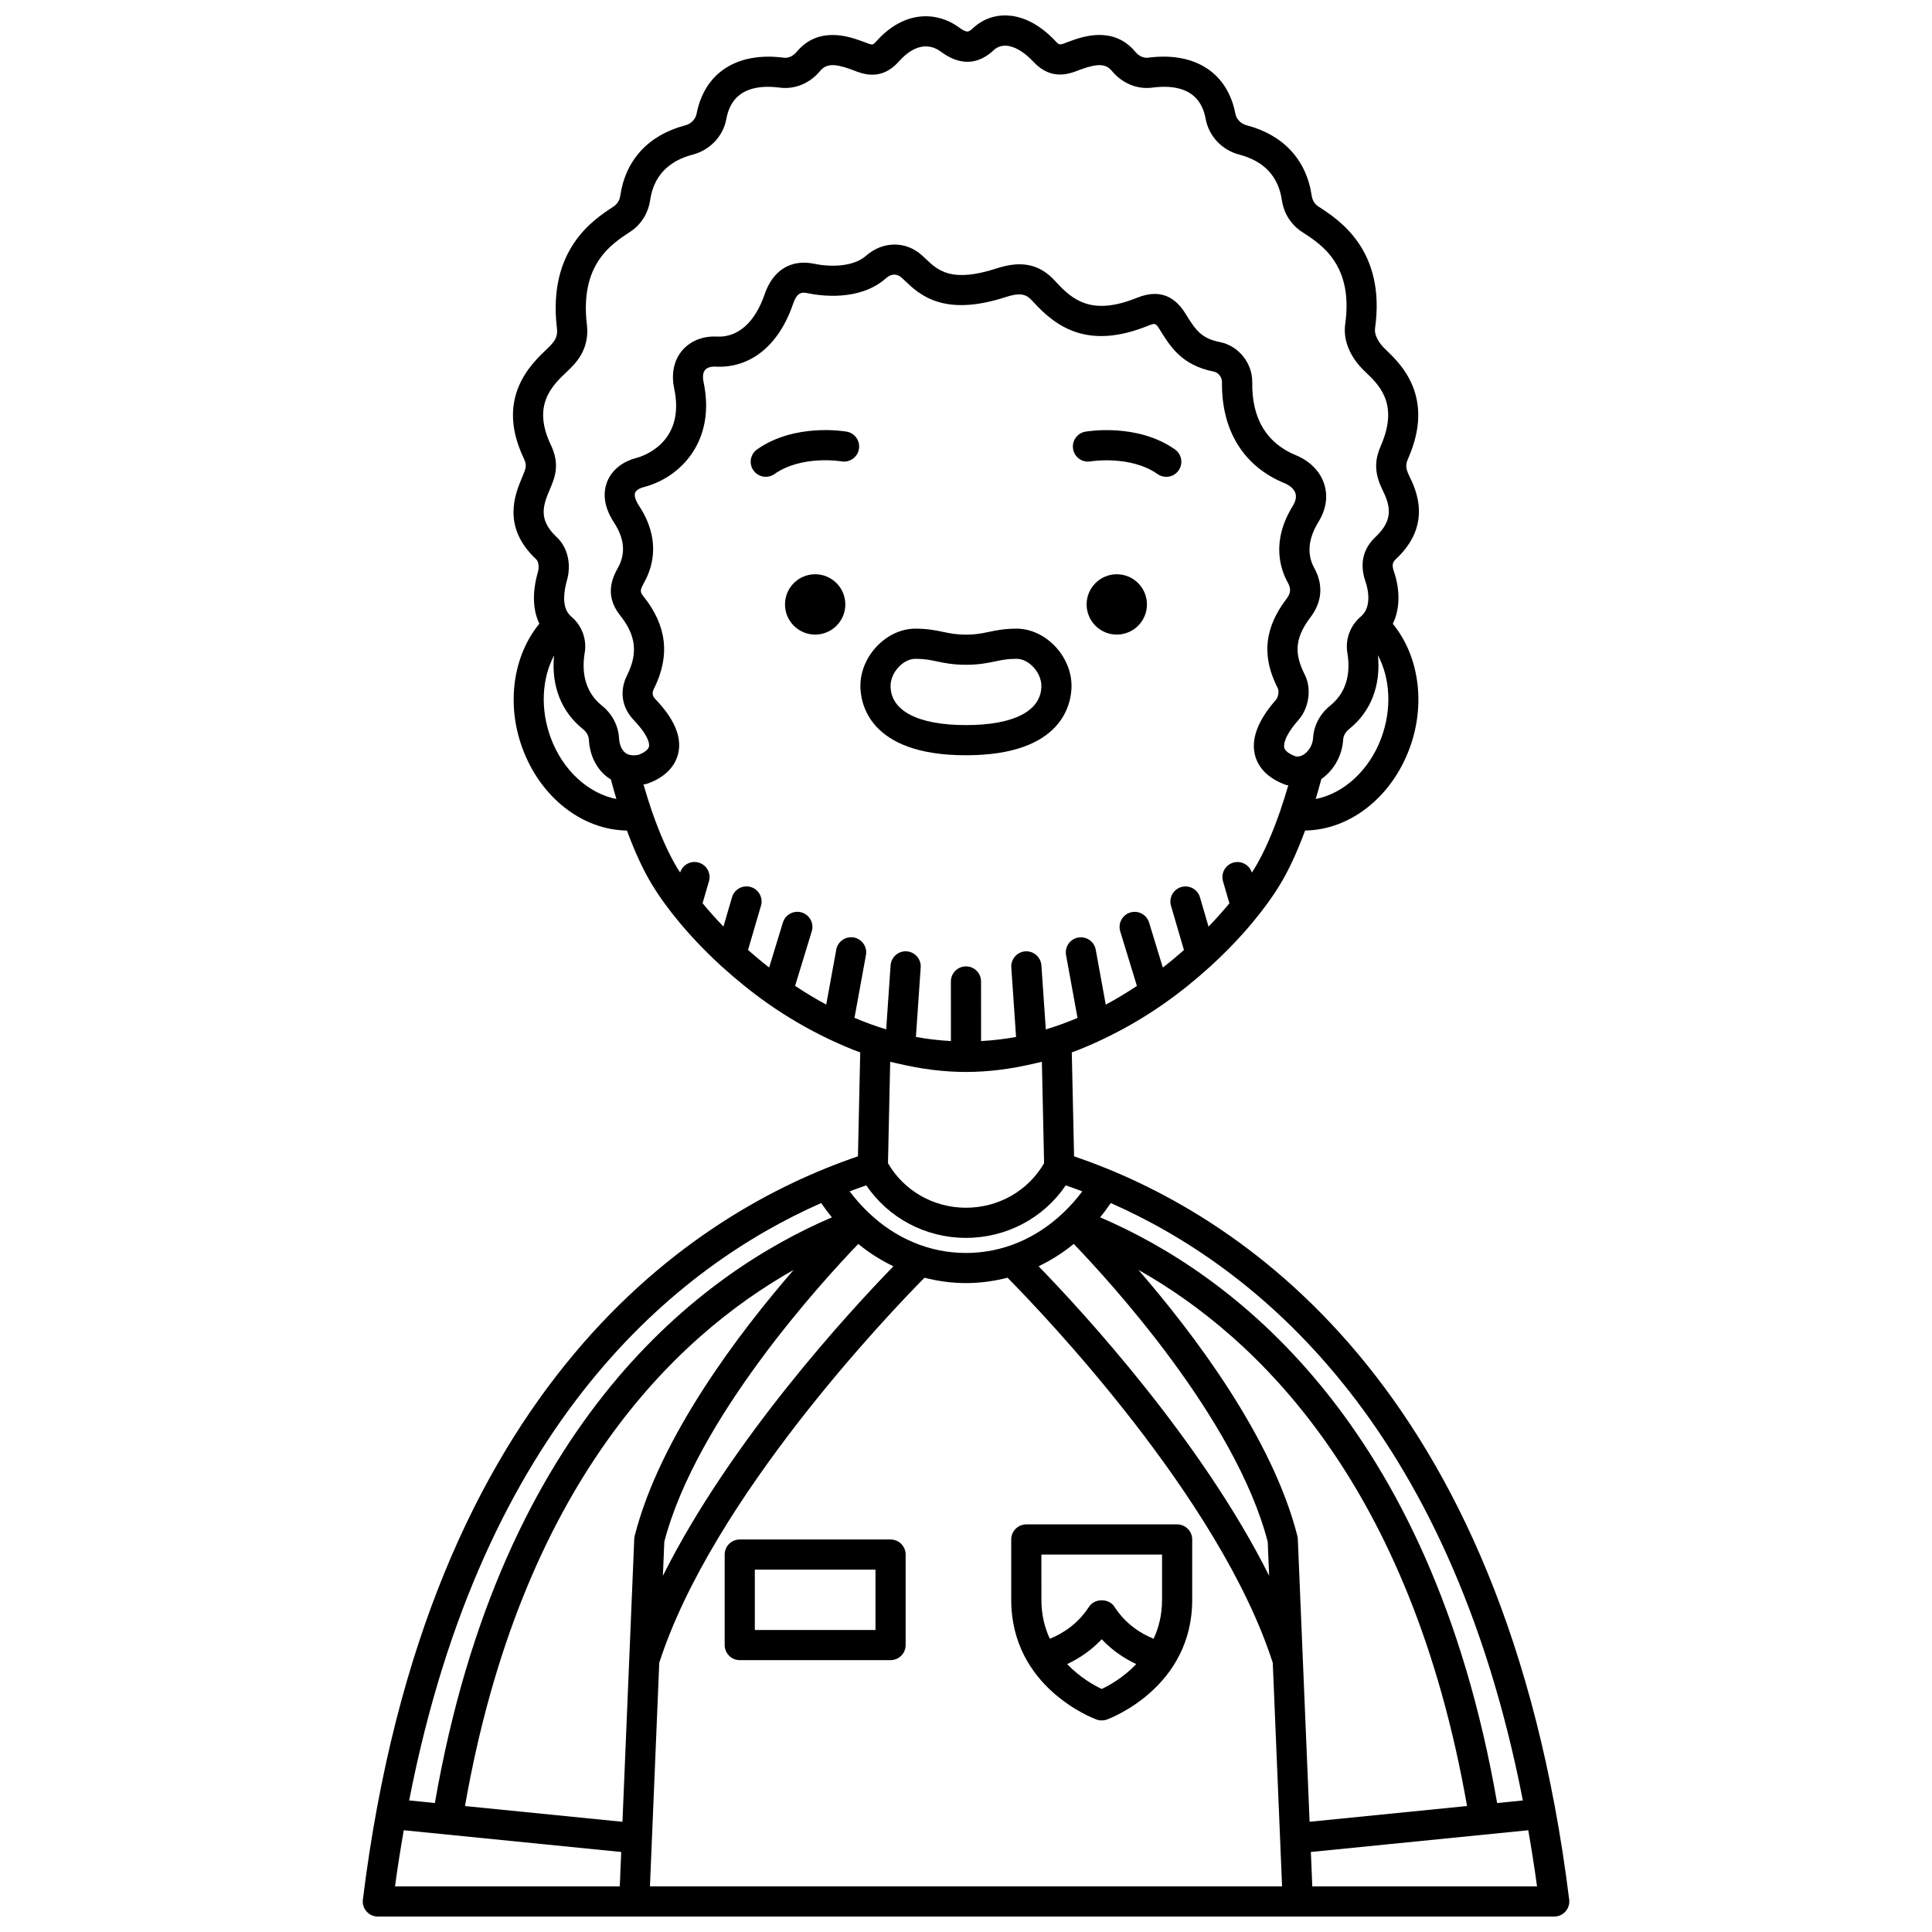 <?xml version="1.0" encoding="UTF-8"?>
<!-- Uploaded to: ICON Repo, www.iconrepo.com, Generator: ICON Repo Mixer Tools -->
<svg width="800px" height="800px" version="1.1" viewBox="144 144 512 512" xmlns="http://www.w3.org/2000/svg">
 <defs>
  <clipPath id="a">
   <path d="m240 148.09h320v503.81h-320z"/>
  </clipPath>
 </defs>
 <g clip-path="url(#a)">
  <path d="m428.64 450.43-0.605-27.527c2.769-1.016 5.457-2.188 8.098-3.434 0.031-0.02 0.07-0.027 0.105-0.051 5.723-2.711 11.137-5.883 16.125-9.367 0.07-0.055 0.148-0.102 0.219-0.16 4.332-3.043 8.32-6.297 11.98-9.617 0.219-0.156 0.402-0.336 0.582-0.531 8.059-7.41 14.348-15.117 18.219-21.566 2.289-3.816 4.465-8.578 6.504-14.082 11.785-0.152 22.883-8.719 27.707-21.84 4.32-11.75 2.453-24.496-4.469-32.949 2.16-4.356 1.742-9.672 0.285-13.887-0.668-1.926-0.176-2.582 0.582-3.297 9.766-9.16 5.199-18.504 3.481-22.023-1.102-2.258-0.922-3.129-0.168-4.863 7.019-16.191-2.172-24.898-6.094-28.625-1.977-1.875-3.023-3.957-2.793-5.574 2.914-20.652-9.461-28.703-14.746-32.137l-0.348-0.227c-0.898-0.582-1.512-1.609-1.691-2.816-1.387-9.48-7.5-16.102-17.211-18.645-1.57-0.41-2.723-1.586-3.012-3.078-2.117-10.906-10.746-16.449-23.09-14.855-1.762 0.242-2.996-1.016-3.449-1.562-5.746-6.91-13.926-3.996-17-2.906l-0.973 0.367c-2.07 0.809-2.16 0.801-3.113-0.227-5.129-5.484-9.891-6.754-12.984-6.859-3.309-0.121-6.484 1.074-8.891 3.328-1.25 1.176-1.633 1.391-3.957-0.297-5.121-3.715-13.906-4.93-21.766 3.894-0.859 0.969-0.891 1.004-3 0.172l-1.023-0.367c-3.082-1.094-11.254-4.004-17.004 2.906-0.453 0.547-1.707 1.797-3.449 1.559-12.336-1.594-20.973 3.949-23.09 14.855-0.293 1.488-1.441 2.664-3.012 3.078-9.711 2.543-15.824 9.16-17.211 18.645-0.176 1.207-0.793 2.234-1.895 2.949-5.199 3.391-17.379 11.324-14.898 32.148 0.277 2.324-0.453 3.453-2.781 5.664-4.07 3.856-13.598 12.895-6.035 28.754 0.93 1.953 0.668 2.578-0.434 5.199-1.773 4.211-5.465 12.977 3.68 21.555 0.828 0.781 0.855 2.324 0.516 3.516-1.527 5.367-1.34 10.023 0.402 13.633-6.941 8.453-8.824 21.215-4.5 32.98 4.824 13.125 15.918 21.688 27.707 21.84 2.035 5.504 4.211 10.266 6.504 14.082 3.863 6.438 10.141 14.129 18.18 21.531 0.195 0.211 0.395 0.406 0.637 0.574 3.648 3.309 7.625 6.551 11.941 9.59 0.082 0.074 0.18 0.133 0.27 0.195 4.973 3.473 10.367 6.633 16.074 9.34 0.051 0.035 0.117 0.047 0.168 0.078 2.625 1.238 5.297 2.402 8.051 3.414l-0.605 27.531c-42.902 14.613-114.15 59.516-131.2 196.98-0.145 1.141 0.211 2.277 0.973 3.137 0.758 0.859 1.852 1.352 2.996 1.352h311.75c1.148 0 2.238-0.492 2.996-1.352 0.754-0.859 1.109-2 0.973-3.137-17.055-137.44-88.305-182.36-131.2-196.98zm118.93 170.71-6.816 0.684c-17.668-101.79-71.152-140.63-105.21-155.22 0.988-1.199 1.918-2.473 2.82-3.785 37.941 16.727 89.59 57.773 109.21 158.32zm-173.99-163.01c5.856 8.641 15.668 13.918 26.418 13.918 10.762 0 20.578-5.273 26.434-13.91 1.434 0.492 2.894 1.016 4.387 1.582-1.531 2.059-3.199 3.914-4.969 5.609-0.027 0.027-0.055 0.047-0.082 0.074-7.176 6.828-16.125 10.645-25.777 10.645-9.648 0-18.59-3.812-25.758-10.637-0.031-0.031-0.066-0.059-0.102-0.094-1.766-1.691-3.43-3.547-4.961-5.598 1.504-0.57 2.969-1.098 4.41-1.59zm106.38 94.441 0.375 9.027c-18-36-49.633-70.234-61.094-82.023 3.289-1.582 6.41-3.547 9.312-5.922 9.547 9.91 42.918 46.301 51.406 78.918zm-99.195-72.992c-11.469 11.793-43.094 46.023-61.09 82.02l0.375-9.027c8.48-32.586 41.848-68.984 51.402-78.914 2.902 2.379 6.027 4.34 9.312 5.922zm-68.559 71.418c-0.066 0.27-0.109 0.543-0.121 0.82l-3.125 74.977-41.734-4.172c14.93-85.148 55.48-124.26 87.09-142.08-14.383 16.586-35.445 44.234-42.109 70.453zm6.508 33.652c14.066-43.656 61.035-92.676 70.289-102.04 3.551 0.902 7.219 1.422 10.992 1.422 3.781 0 7.453-0.52 11.012-1.426 9.246 9.352 56.215 58.355 70.289 102.04l2.469 59.258h-167.52zm169.22-32.836c0-0.035-0.02-0.062-0.023-0.102-0.016-0.242-0.043-0.484-0.105-0.719-6.668-26.219-27.73-53.867-42.113-70.461 31.613 17.816 72.164 56.934 87.09 142.08l-41.723 4.172zm-67.953-151.98c-0.152-2.203-2.07-3.867-4.262-3.715-2.203 0.152-3.863 2.059-3.715 4.262l1.266 18.418c-3.035 0.582-6.137 0.91-9.273 1.098l-0.008-15.797c0-2.207-1.789-3.996-3.996-3.996s-3.996 1.789-3.996 3.996l0.008 15.793c-3.137-0.184-6.242-0.516-9.277-1.098l1.266-18.418c0.152-2.203-1.512-4.109-3.715-4.262-2.176-0.16-4.109 1.512-4.262 3.715l-1.168 16.961c-2.871-0.871-5.668-1.895-8.402-3.051l3.039-16.648c0.395-2.172-1.043-4.254-3.215-4.652-2.188-0.375-4.254 1.047-4.652 3.215l-2.656 14.566c-2.867-1.527-5.598-3.207-8.254-4.957l4.418-14.461c0.645-2.109-0.543-4.344-2.656-4.992-2.09-0.641-4.34 0.543-4.992 2.656l-3.644 11.926c-1.953-1.512-3.812-3.066-5.598-4.641l3.43-11.73c0.621-2.117-0.594-4.336-2.715-4.961-2.113-0.617-4.336 0.598-4.961 2.715l-2.269 7.769c-2.019-2.082-3.852-4.148-5.531-6.184l1.691-5.812c0.621-2.117-0.598-4.336-2.719-4.957-2.098-0.609-4.266 0.574-4.918 2.641-0.242-0.387-0.531-0.801-0.758-1.176-2.391-3.984-4.688-9.16-6.828-15.379v-0.004c-0.73-2.125-1.438-4.426-2.125-6.793 0.227-0.039 0.441-0.059 0.672-0.113 0.164-0.035 0.328-0.082 0.484-0.141 4.344-1.551 7.199-4.367 8.043-7.938 1.02-4.312-0.996-9.141-5.984-14.34-0.773-0.809-1.094-1.539-0.426-2.871 4.324-8.66 3.422-16.648-2.766-24.402-0.965-1.211-1.031-1.562 0.172-3.75 2.484-4.496 4.266-11.664-1.367-20.277-0.941-1.434-1.336-2.731-1.051-3.461 0.238-0.621 1.098-1.191 2.246-1.488 9.957-2.57 19.18-12.371 15.902-27.809-0.176-0.84-0.363-2.379 0.391-3.258 0.52-0.609 1.504-0.918 2.644-0.875 9.355 0.516 16.887-5.559 20.672-16.609 1.086-3.176 2.34-3.176 3.984-2.832 3.066 0.641 13.582 2.238 20.598-3.941 1.945-1.719 3.481-0.844 4.219-0.172l0.832 0.785c3.82 3.637 10.215 9.719 26.777 4.32 4.367-1.422 5.668-0.457 7.164 1.191 6.16 6.797 14.609 12.875 30.594 6.394 1.758-0.711 1.961-0.66 2.961 0.965 2.891 4.676 5.879 9.516 14.406 11.227 1.176 0.234 2.152 1.488 2.137 2.731-0.176 12.832 5.707 22.367 16.566 26.828 1.492 0.613 2.543 1.582 2.894 2.652 0.32 0.984 0.07 2.144-0.734 3.449-5.723 9.273-3.277 16.625-1.312 20.184 0.934 1.695 0.844 2.852-0.352 4.422-7.531 9.898-5.16 17.867-2.25 23.703 0.336 0.676 0.137 2.266-0.539 3.035-4.777 5.434-6.629 10.367-5.516 14.672 0.906 3.5 3.746 6.262 8.227 7.856 0.195 0.055 0.391 0.039 0.59 0.082-0.672 2.293-1.359 4.512-2.07 6.582-2.137 6.219-4.434 11.395-6.828 15.379-0.227 0.383-0.52 0.797-0.762 1.188-0.648-2.07-2.816-3.258-4.922-2.648-2.117 0.617-3.336 2.832-2.719 4.957l1.695 5.82c-1.68 2.035-3.516 4.102-5.531 6.184l-2.273-7.777c-0.621-2.117-2.828-3.328-4.961-2.715-2.117 0.621-3.332 2.836-2.715 4.961l3.434 11.738c-1.785 1.574-3.644 3.125-5.598 4.637l-3.644-11.93c-0.648-2.109-2.891-3.309-4.992-2.656-2.109 0.648-3.301 2.883-2.656 4.992l4.422 14.469c-2.652 1.746-5.387 3.43-8.254 4.957l-2.656-14.57c-0.395-2.168-2.465-3.59-4.652-3.215-2.172 0.395-3.609 2.477-3.215 4.652l3.039 16.652c-2.731 1.156-5.531 2.18-8.402 3.051zm90.098-60.324c-3.184 8.668-10.047 14.809-17.402 16.234 0.516-1.711 1.008-3.496 1.496-5.309 0.043-0.027 0.09-0.047 0.129-0.078 3.254-2.309 5.414-6.25 5.644-10.285 0.059-1.066 0.609-2.07 1.543-2.82 5.824-4.66 8.477-11.574 7.676-19.598 3.258 6.121 3.723 14.211 0.914 21.855zm-215.77-97.082c2.102-1.996 6.019-5.703 5.223-12.406-1.891-15.891 6.383-21.281 11.535-24.641 2.812-1.836 4.719-4.879 5.231-8.352 0.918-6.281 4.731-10.344 11.324-12.07 4.5-1.176 7.969-4.82 8.836-9.281 0.484-2.484 1.961-10.047 14.215-8.453 3.945 0.508 7.922-1.125 10.629-4.379 1.629-1.957 3.688-2.082 8.172-0.484l0.77 0.297c2.367 0.926 7.293 2.863 11.895-2.297 5.078-5.707 9.141-4.164 11.102-2.742 1.922 1.391 7.758 5.629 14.125-0.348 0.867-0.816 1.934-1.184 3.156-1.168 2.234 0.07 4.863 1.609 7.406 4.328 4.684 5.004 9.527 3.117 11.855 2.215l0.75-0.285c4.484-1.594 6.543-1.473 8.172 0.484 2.707 3.254 6.676 4.887 10.629 4.379 12.258-1.613 13.73 5.969 14.215 8.453 0.867 4.465 4.336 8.105 8.836 9.281 6.594 1.727 10.402 5.789 11.324 12.07 0.508 3.473 2.414 6.519 5.231 8.352l0.359 0.234c5.008 3.258 13.395 8.711 11.188 24.32-0.594 4.238 1.305 8.789 5.211 12.488 3.82 3.621 9.055 8.586 4.262 19.645-1.301 2.996-2.164 6.477 0.324 11.555 2.023 4.137 3.285 7.945-1.766 12.688-3.328 3.121-4.25 7.184-2.668 11.742 0.977 2.812 1.305 6.672-0.688 8.805-0.016 0.02-0.039 0.023-0.059 0.043-0.016 0.02-0.02 0.043-0.035 0.059-0.105 0.105-0.184 0.227-0.305 0.324-2.894 2.371-4.312 6.09-3.699 9.715 0.703 4.164 0.48 9.973-4.562 14.012-2.695 2.16-4.344 5.297-4.527 8.613-0.09 1.609-1.008 3.305-2.285 4.207-0.855 0.609-1.723 0.77-2.402 0.582-0.781-0.277-2.625-1.055-2.938-2.254-0.148-0.559-0.301-2.746 3.781-7.387 2.769-3.148 3.496-8.254 1.691-11.875-2.551-5.121-3.129-9.266 1.457-15.297 3.121-4.106 3.465-8.641 0.988-13.129-1.371-2.481-2.289-6.598 1.113-12.117 2.613-4.231 2.277-7.832 1.539-10.117-1.074-3.312-3.793-6.074-7.453-7.578-7.836-3.223-11.742-9.723-11.609-19.324 0.07-5.094-3.606-9.684-8.559-10.68-4.914-0.988-6.363-3.043-9.172-7.59-2.125-3.445-4.848-5.172-8.125-5.172-1.438 0-2.988 0.336-4.641 1.004-11.969 4.852-17.078 0.711-21.668-4.352-4.113-4.535-8.91-5.59-15.562-3.422-12.031 3.922-15.621 0.5-18.789-2.516l-0.977-0.91c-4.285-3.891-10.402-3.84-14.875 0.098-3.363 2.965-9.477 2.996-13.68 2.113-6.176-1.289-10.98 1.66-13.172 8.07-2.582 7.535-7.133 11.52-12.691 11.219-3.652-0.188-6.992 1.141-9.145 3.664-2.211 2.586-2.969 6.18-2.133 10.113 3.09 14.57-8.727 18.062-10.086 18.41-3.703 0.957-6.512 3.266-7.703 6.34-0.883 2.277-1.281 5.988 1.82 10.723 2.812 4.301 3.16 8.234 1.059 12.031-1.16 2.098-3.871 7.019 0.57 12.594 4.215 5.285 4.773 10.023 1.867 15.848-2.102 4.215-1.441 8.578 1.812 11.973 3.324 3.469 4.234 5.879 3.973 6.973-0.211 0.902-1.5 1.688-2.711 2.16-1.523 0.297-2.711 0.125-3.535-0.5-0.961-0.727-1.586-2.188-1.684-3.902-0.184-3.316-1.836-6.457-4.527-8.613-5.043-4.039-5.269-9.852-4.57-14.012 0.617-3.633-0.801-7.356-3.691-9.711-0.121-0.098-0.195-0.223-0.305-0.332-0.012-0.016-0.016-0.035-0.031-0.051-0.012-0.012-0.027-0.016-0.043-0.031-2.109-2.273-1.348-6.574-0.648-9.035 1.242-4.363 0.191-8.781-2.738-11.535-5.09-4.773-3.484-8.586-1.656-12.93 1.168-2.785 2.625-6.25 0.152-11.434-5.07-10.617 0.355-15.758 4.316-19.512zm-4.363 97.082c-2.801-7.621-2.352-15.691 0.891-21.809-0.789 8 1.871 14.898 7.684 19.551 0.934 0.75 1.488 1.75 1.543 2.816 0.227 4.086 1.992 7.66 4.828 9.82 0.297 0.223 0.633 0.445 0.996 0.66 0.477 1.77 0.961 3.519 1.461 5.188-7.363-1.418-14.215-7.559-17.402-16.227zm92.09 86.363c0.07 0.008 0.133 0.051 0.207 0.055h0.043c5.731 1.336 11.645 2.152 17.727 2.152 6.082 0 12-0.82 17.727-2.152h0.031c0.055-0.004 0.102-0.035 0.152-0.039 0.727-0.172 1.461-0.32 2.188-0.508l0.586 26.887c-4.227 7.281-12.043 11.793-20.695 11.793-8.641 0-16.453-4.516-20.676-11.797l0.586-26.883c0.703 0.184 1.418 0.324 2.125 0.492zm-20.402 36.949c0.906 1.316 1.84 2.59 2.824 3.789-34.059 14.59-87.539 53.434-105.21 155.21l-6.816-0.684c19.621-100.53 71.262-141.58 109.2-158.32zm-110.63 166.21 57.625 5.762-0.379 9.117h-59.566c0.688-5.113 1.48-10.035 2.32-14.879zm240.77 14.879-0.379-9.117 57.617-5.762c0.84 4.844 1.629 9.773 2.316 14.879z"/>
 </g>
 <path d="m368.02 304.18c0 4.414-3.582 7.992-7.996 7.992-4.414 0-7.992-3.578-7.992-7.992 0-4.418 3.578-7.996 7.992-7.996 4.414 0 7.996 3.578 7.996 7.996"/>
 <path d="m447.95 304.18c0 4.414-3.578 7.992-7.992 7.992-4.414 0-7.992-3.578-7.992-7.992 0-4.418 3.578-7.996 7.992-7.996 4.414 0 7.992 3.578 7.992 7.996"/>
 <path d="m413.4 310.6c-3.246 0-5.426 0.461-7.356 0.863-1.84 0.387-3.43 0.719-6.051 0.719-2.621 0-4.211-0.332-6.051-0.719-1.922-0.402-4.109-0.863-7.356-0.863-7.625 0-14.574 7.231-14.574 15.172 0 4.312 2.016 18.379 27.941 18.379h0.074c25.926 0 27.941-14.07 27.941-18.379 0-7.941-6.941-15.172-14.57-15.172zm-13.367 25.555h-0.074c-12.68 0-19.949-3.785-19.949-10.383 0-3.559 3.32-7.18 6.578-7.18 2.414 0 3.941 0.32 5.711 0.691 1.988 0.414 4.242 0.891 7.691 0.891 3.453 0 5.707-0.473 7.695-0.891 1.766-0.371 3.297-0.691 5.711-0.691 3.258 0 6.578 3.621 6.578 7.18 0.004 6.598-7.262 10.383-19.941 10.383z"/>
 <path d="m433.02 266.27c0.109-0.02 10.578-1.691 17.75 3.367 0.699 0.496 1.504 0.73 2.297 0.73 1.254 0 2.492-0.586 3.269-1.695 1.27-1.805 0.84-4.301-0.965-5.57-9.977-7.031-23.188-4.805-23.742-4.703-2.176 0.383-3.625 2.453-3.246 4.629 0.383 2.168 2.453 3.629 4.637 3.242z"/>
 <path d="m368.38 258.39c-0.559-0.102-13.77-2.324-23.742 4.703-1.801 1.27-2.238 3.766-0.965 5.57 0.781 1.102 2.016 1.695 3.269 1.695 0.797 0 1.598-0.234 2.297-0.73 7.219-5.094 17.652-3.383 17.762-3.363 2.18 0.371 4.238-1.074 4.621-3.246 0.387-2.176-1.07-4.25-3.242-4.629z"/>
 <path d="m455.95 547.98h-39.969c-2.207 0-3.996 1.789-3.996 3.996v15.988c0 23.223 21.688 31.395 22.609 31.73 0.445 0.164 0.906 0.242 1.371 0.242s0.926-0.078 1.371-0.242c0.922-0.336 22.609-8.512 22.609-31.73v-15.988c0-2.203-1.785-3.996-3.996-3.996zm-35.973 7.996h31.977v11.992c0 4.008-0.883 7.418-2.234 10.324-3.492-1.422-7.461-3.953-10.395-8.496-1.473-2.273-5.242-2.273-6.715 0-2.938 4.543-6.906 7.074-10.395 8.496-1.348-2.906-2.234-6.316-2.234-10.324zm15.988 35.617c-1.992-0.938-5.769-3.035-9.156-6.594 3.043-1.426 6.262-3.512 9.156-6.578 2.891 3.066 6.109 5.152 9.156 6.582-3.391 3.562-7.168 5.656-9.156 6.59z"/>
 <path d="m380.01 551.98h-39.969c-2.207 0-3.996 1.789-3.996 3.996v23.98c0 2.207 1.789 3.996 3.996 3.996h39.969c2.207 0 3.996-1.789 3.996-3.996v-23.98c0-2.203-1.785-3.996-3.996-3.996zm-3.996 23.984h-31.977v-15.988h31.977z"/>
</svg>